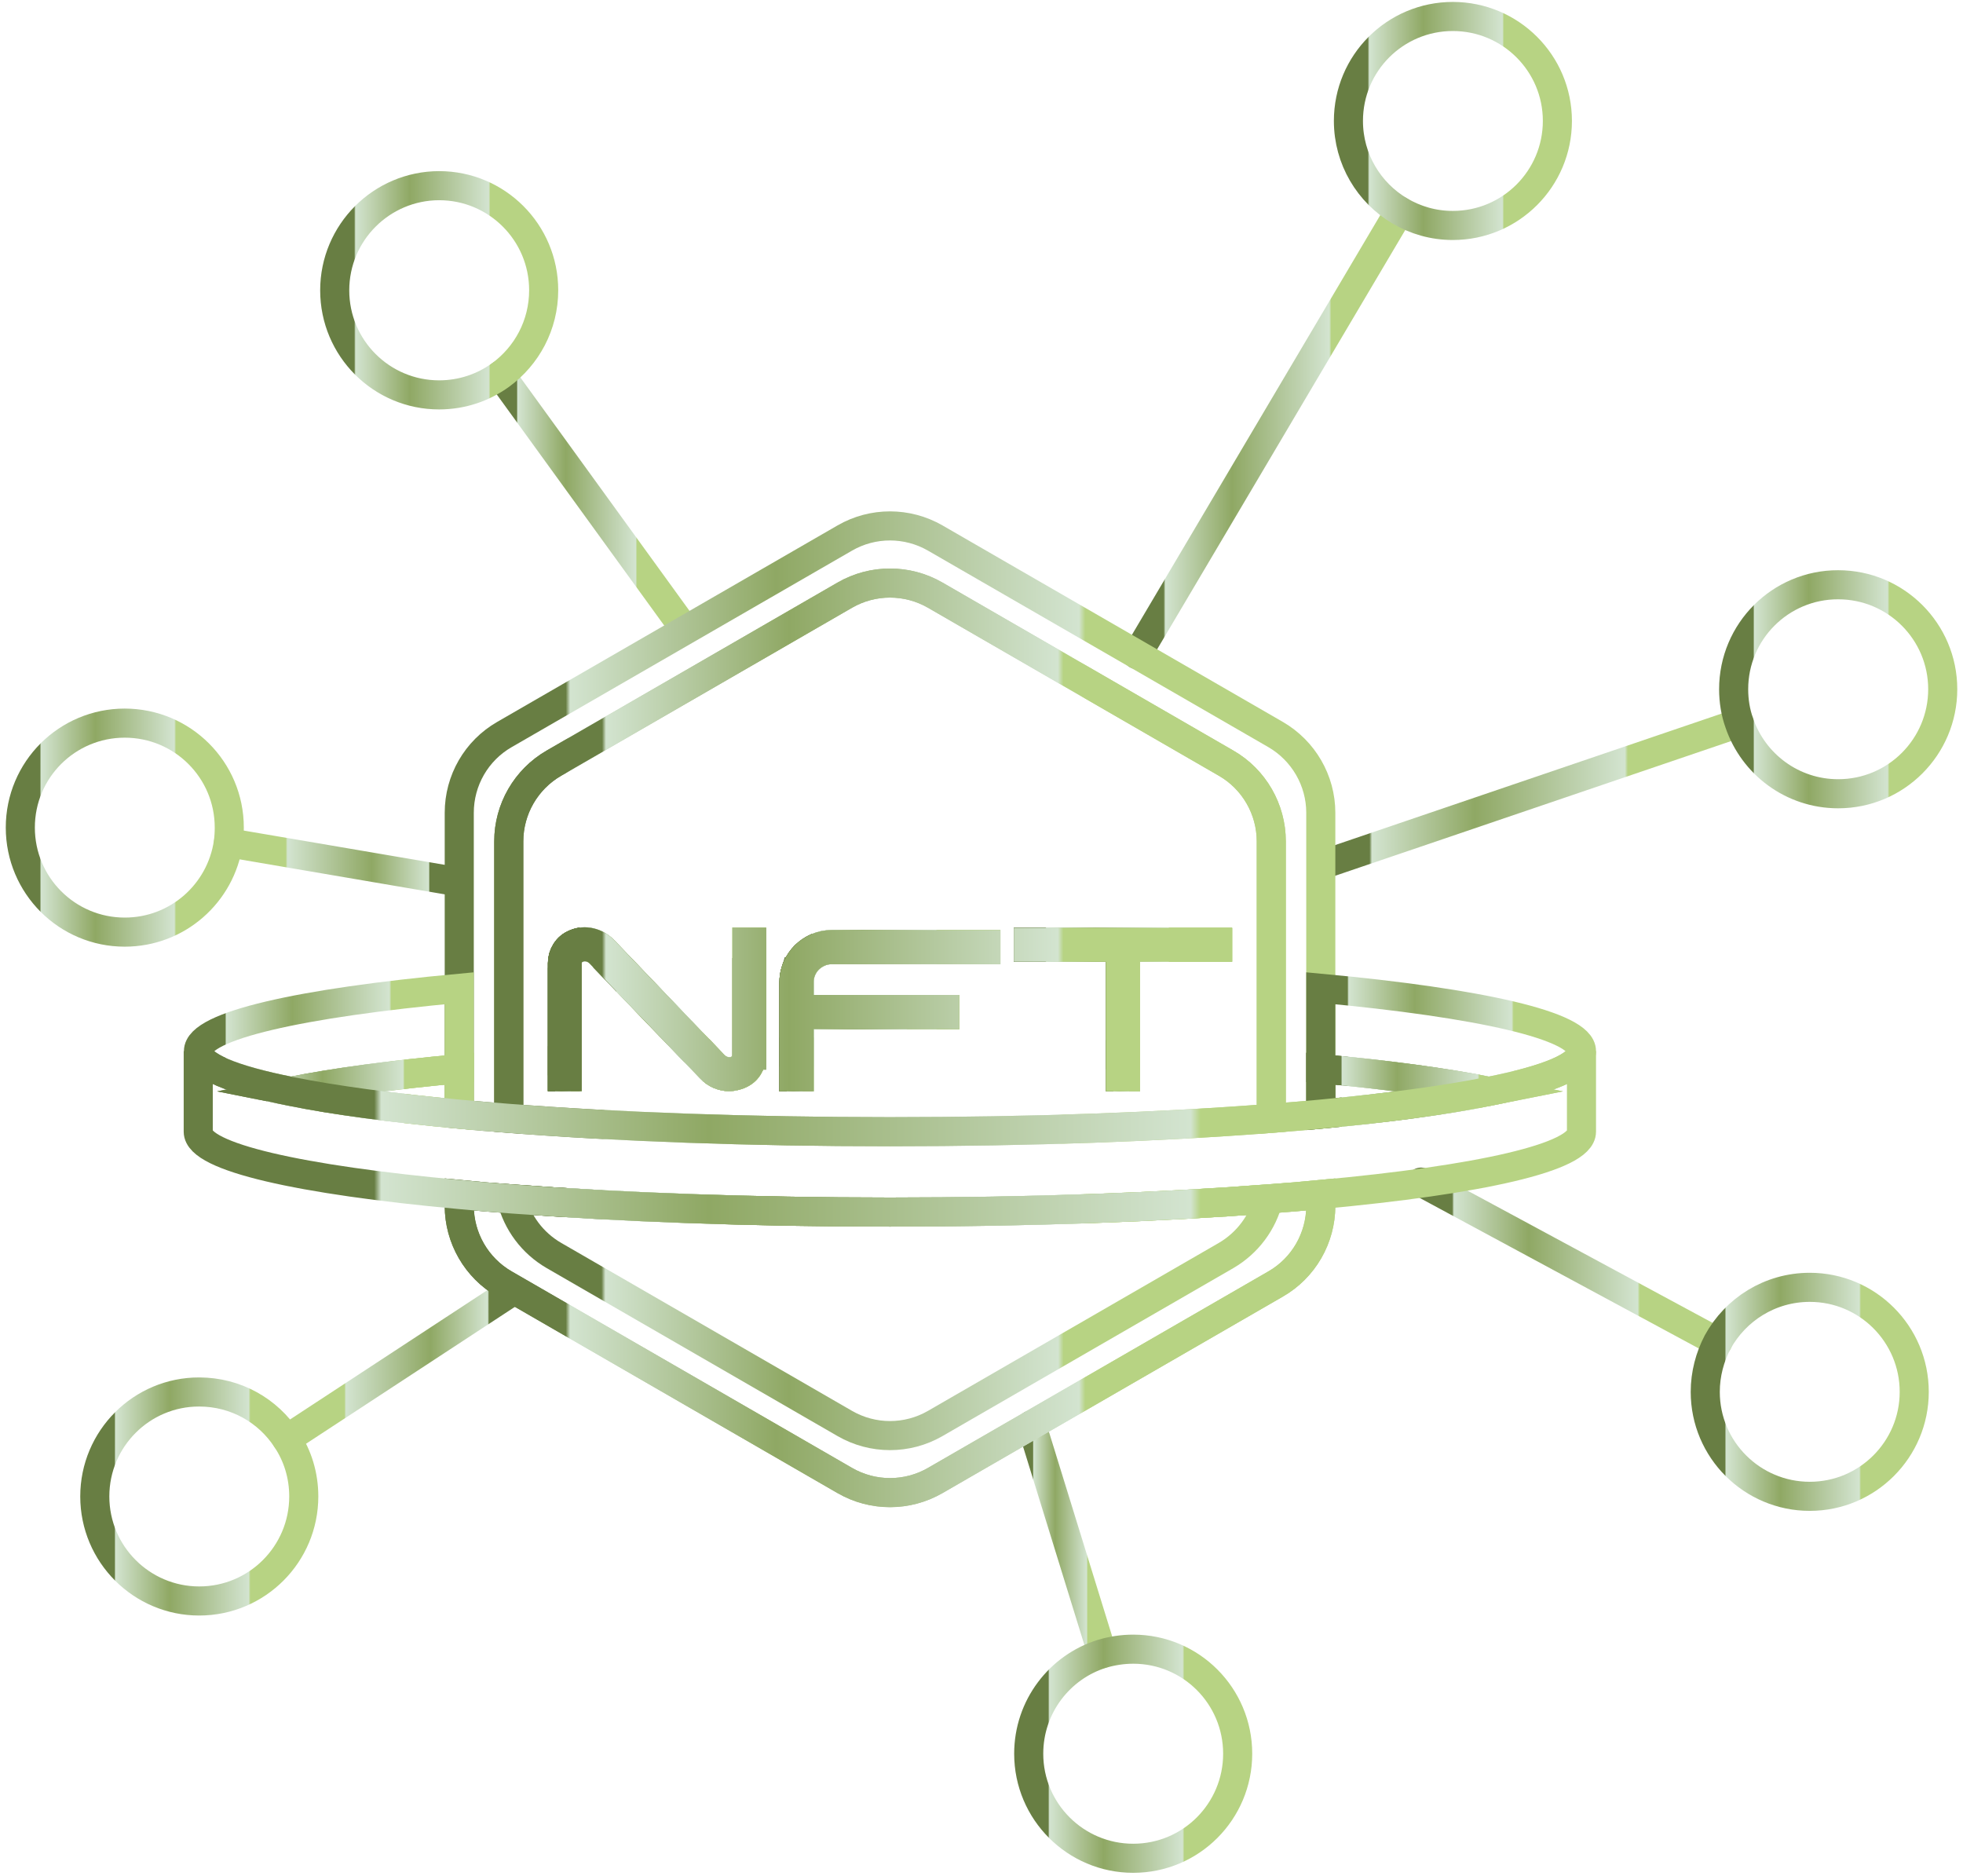 <svg width="135" height="129" viewBox="0 0 135 129" fill="none" xmlns="http://www.w3.org/2000/svg">
<path d="M78.202 45.015L96.26 14.501" stroke="url(#paint0_linear_6_3320)" stroke-width="2" stroke-miterlimit="10" stroke-linecap="round" stroke-linejoin="round"/>
<path d="M35.126 88.86L19.713 98.96" stroke="url(#paint1_linear_6_3320)" stroke-width="2" stroke-miterlimit="10" stroke-linecap="round" stroke-linejoin="round"/>
<path d="M46.982 43.108L34.434 25.795" stroke="url(#paint2_linear_6_3320)" stroke-width="2" stroke-miterlimit="10" stroke-linecap="round" stroke-linejoin="round"/>
<path d="M31.044 60.565L15.708 57.95" stroke="url(#paint3_linear_6_3320)" stroke-width="2" stroke-miterlimit="10" stroke-linecap="round" stroke-linejoin="round"/>
<path d="M90.955 59.463L119.615 49.712" stroke="url(#paint4_linear_6_3320)" stroke-width="2" stroke-miterlimit="10" stroke-linecap="round" stroke-linejoin="round"/>
<path d="M97.727 81.29L118.133 92.295" stroke="url(#paint5_linear_6_3320)" stroke-width="2" stroke-miterlimit="10" stroke-linecap="round" stroke-linejoin="round"/>
<path d="M70.944 97.987L75.808 113.719" stroke="url(#paint6_linear_6_3320)" stroke-width="2" stroke-miterlimit="10" stroke-linecap="round" stroke-linejoin="round"/>
<path d="M92.734 8.315C92.734 10.952 94.155 13.255 96.26 14.501C97.339 15.14 98.578 15.504 99.916 15.504C103.89 15.504 107.105 12.282 107.105 8.315C107.105 4.348 103.883 1.133 99.916 1.133C95.948 1.133 92.734 4.34 92.734 8.315Z" stroke="url(#paint7_linear_6_3320)" stroke-width="2" stroke-miterlimit="10" stroke-linecap="round" stroke-linejoin="round"/>
<path d="M23.019 19.965C23.019 23.94 26.234 27.155 30.201 27.155C31.782 27.155 33.241 26.646 34.426 25.787C36.228 24.472 37.39 22.352 37.39 19.958C37.39 15.983 34.168 12.768 30.201 12.768C26.234 12.776 23.019 15.998 23.019 19.965Z" stroke="url(#paint8_linear_6_3320)" stroke-width="2" stroke-miterlimit="10" stroke-linecap="round" stroke-linejoin="round"/>
<path d="M1.397 56.909C1.397 60.884 4.612 64.099 8.579 64.099C12.204 64.099 15.191 61.431 15.7 57.95C15.746 57.608 15.768 57.259 15.768 56.909C15.768 52.934 12.546 49.727 8.579 49.727C4.612 49.727 1.397 52.934 1.397 56.909Z" stroke="url(#paint9_linear_6_3320)" stroke-width="2" stroke-miterlimit="10" stroke-linecap="round" stroke-linejoin="round"/>
<path d="M6.519 102.904C6.519 106.879 9.742 110.094 13.701 110.094C17.676 110.094 20.891 106.872 20.891 102.904C20.891 101.453 20.465 100.092 19.713 98.968C18.436 97.007 16.224 95.722 13.701 95.722C9.742 95.715 6.519 98.93 6.519 102.904Z" stroke="url(#paint10_linear_6_3320)" stroke-width="2" stroke-miterlimit="10" stroke-linecap="round" stroke-linejoin="round"/>
<path d="M70.747 120.597C70.747 124.572 73.969 127.787 77.936 127.787C81.911 127.787 85.118 124.565 85.118 120.597C85.118 116.623 81.904 113.408 77.936 113.408C77.199 113.408 76.485 113.522 75.808 113.719C72.875 114.624 70.747 117.36 70.747 120.597Z" stroke="url(#paint11_linear_6_3320)" stroke-width="2" stroke-miterlimit="10" stroke-linecap="round" stroke-linejoin="round"/>
<path d="M117.274 95.715C117.274 99.682 120.496 102.897 124.464 102.897C128.431 102.897 131.646 99.674 131.646 95.715C131.646 91.74 128.423 88.525 124.464 88.525C121.728 88.525 119.356 90.045 118.125 92.295C117.593 93.313 117.274 94.484 117.274 95.715Z" stroke="url(#paint12_linear_6_3320)" stroke-width="2" stroke-miterlimit="10" stroke-linecap="round" stroke-linejoin="round"/>
<path d="M119.227 47.394C119.227 48.207 119.356 48.99 119.615 49.712C120.58 52.547 123.255 54.584 126.417 54.584C130.392 54.584 133.606 51.361 133.606 47.394C133.606 43.427 130.384 40.212 126.417 40.212C122.442 40.204 119.227 43.427 119.227 47.394Z" stroke="url(#paint13_linear_6_3320)" stroke-width="2" stroke-miterlimit="10" stroke-linecap="round" stroke-linejoin="round"/>
<path d="M51.694 64.783V72.565C51.694 72.862 51.61 73.128 51.458 73.371C51.306 73.614 51.086 73.789 50.797 73.903C50.546 73.994 50.333 74.04 50.151 74.04C49.923 74.04 49.687 73.986 49.474 73.895C49.254 73.796 49.049 73.66 48.874 73.47L47.939 72.497L42.832 67.184L41.266 65.558C41.046 65.338 40.803 65.201 40.522 65.14C40.24 65.079 39.974 65.102 39.716 65.208C39.496 65.292 39.321 65.429 39.199 65.611C39.078 65.801 39.009 66.006 39.009 66.242V74.04H38.682V66.242C38.682 65.946 38.766 65.672 38.918 65.436C39.07 65.193 39.29 65.011 39.579 64.897C39.906 64.76 40.24 64.73 40.59 64.813C40.94 64.897 41.244 65.072 41.502 65.33L43.265 67.169L48.38 72.497L49.11 73.257C49.33 73.477 49.581 73.614 49.862 73.675C50.143 73.728 50.409 73.713 50.668 73.606C50.888 73.515 51.063 73.386 51.184 73.196C51.306 73.014 51.374 72.808 51.374 72.573V64.79H51.694V64.783Z" stroke="url(#paint14_linear_6_3320)" stroke-width="2" stroke-miterlimit="10"/>
<path d="M54.962 67.527V69.419H64.963V69.769H54.962V74.047H54.604V67.527C54.604 67.276 54.642 67.04 54.711 66.812C54.734 66.721 54.772 66.622 54.81 66.539C54.946 66.219 55.136 65.953 55.364 65.718C55.6 65.49 55.874 65.3 56.185 65.163C56.497 65.026 56.824 64.958 57.181 64.958H67.798V65.307H57.181C56.869 65.307 56.58 65.368 56.314 65.49C56.056 65.604 55.82 65.763 55.615 65.961C55.41 66.166 55.258 66.394 55.136 66.66C55.121 66.706 55.098 66.751 55.083 66.805C55 67.033 54.962 67.268 54.962 67.527Z" stroke="url(#paint15_linear_6_3320)" stroke-width="2" stroke-miterlimit="10"/>
<path d="M83.735 64.806V65.132H77.397V74.047H77.062V65.132H70.724V64.806H83.735Z" stroke="url(#paint16_linear_6_3320)" stroke-width="2" stroke-miterlimit="10"/>
<path d="M90.834 82.141V82.917C90.834 85.136 89.648 87.195 87.725 88.297L64.317 101.81C62.394 102.92 60.023 102.92 58.1 101.81L34.692 88.297C32.77 87.188 31.584 85.136 31.584 82.917V82.141C32.732 82.255 33.932 82.354 35.171 82.445C42.65 83.008 51.595 83.35 61.209 83.35C70.823 83.35 79.768 83.015 87.239 82.445C88.478 82.354 89.678 82.255 90.834 82.141Z" stroke="url(#paint17_linear_6_3320)" stroke-width="2" stroke-miterlimit="10"/>
<path d="M51.694 64.783V72.565C51.694 72.862 51.61 73.128 51.458 73.371C51.306 73.614 51.086 73.789 50.797 73.903C50.546 73.994 50.333 74.04 50.151 74.04C49.923 74.04 49.687 73.986 49.474 73.895C49.254 73.796 49.049 73.66 48.874 73.47L47.939 72.497L42.832 67.184L41.266 65.558C41.046 65.338 40.803 65.201 40.522 65.14C40.24 65.079 39.974 65.102 39.716 65.208C39.496 65.292 39.321 65.429 39.199 65.611C39.078 65.801 39.009 66.006 39.009 66.242V74.04H38.682V66.242C38.682 65.946 38.766 65.672 38.918 65.436C39.07 65.193 39.29 65.011 39.579 64.897C39.906 64.76 40.24 64.73 40.59 64.813C40.94 64.897 41.244 65.072 41.502 65.33L43.265 67.169L48.38 72.497L49.11 73.257C49.33 73.477 49.581 73.614 49.862 73.675C50.143 73.728 50.409 73.713 50.668 73.606C50.888 73.515 51.063 73.386 51.184 73.196C51.306 73.014 51.374 72.808 51.374 72.573V64.79H51.694V64.783Z" stroke="url(#paint18_linear_6_3320)" stroke-width="2" stroke-miterlimit="10"/>
<path d="M54.962 67.527V69.419H64.963V69.769H54.962V74.047H54.604V67.527C54.604 67.276 54.642 67.04 54.711 66.812C54.734 66.721 54.772 66.622 54.81 66.539C54.946 66.219 55.136 65.953 55.364 65.718C55.6 65.49 55.874 65.3 56.185 65.163C56.497 65.026 56.824 64.958 57.181 64.958H67.798V65.307H57.181C56.869 65.307 56.58 65.368 56.314 65.49C56.056 65.604 55.82 65.763 55.615 65.961C55.41 66.166 55.258 66.394 55.136 66.66C55.121 66.706 55.098 66.751 55.083 66.805C55 67.033 54.962 67.268 54.962 67.527Z" stroke="url(#paint19_linear_6_3320)" stroke-width="2" stroke-miterlimit="10"/>
<path d="M83.735 64.806V65.132H77.397V74.047H77.062V65.132H70.724V64.806H83.735Z" stroke="url(#paint20_linear_6_3320)" stroke-width="2" stroke-miterlimit="10"/>
<path d="M87.239 82.445C86.844 84.064 85.795 85.478 84.32 86.337L64.317 97.888C62.394 98.998 60.023 98.998 58.1 97.888L38.097 86.337C36.615 85.478 35.574 84.072 35.171 82.445C42.65 83.008 51.595 83.35 61.209 83.35C70.823 83.35 79.76 83.015 87.239 82.445Z" stroke="url(#paint21_linear_6_3320)" stroke-width="2" stroke-miterlimit="10"/>
<path d="M51.367 64.783V72.565C51.367 72.801 51.306 73.006 51.177 73.188C51.055 73.378 50.88 73.508 50.66 73.599C50.402 73.705 50.128 73.72 49.854 73.667C49.573 73.614 49.322 73.47 49.102 73.249L48.372 72.489L43.258 67.162L41.494 65.322C41.236 65.064 40.932 64.897 40.582 64.806C40.233 64.722 39.891 64.752 39.572 64.889C39.283 65.011 39.07 65.186 38.91 65.429C38.758 65.664 38.675 65.938 38.675 66.234V74.032H39.002V66.234C39.002 65.999 39.062 65.794 39.192 65.604C39.313 65.421 39.488 65.284 39.708 65.201C39.967 65.094 40.233 65.072 40.514 65.132C40.795 65.186 41.038 65.322 41.259 65.55L42.824 67.177L47.932 72.489L48.866 73.462C49.049 73.652 49.246 73.789 49.467 73.888C49.687 73.979 49.915 74.032 50.143 74.032C50.333 74.032 50.538 73.986 50.789 73.895C51.078 73.774 51.291 73.606 51.45 73.363C51.602 73.12 51.686 72.854 51.686 72.558V64.775H51.367V64.783Z" stroke="url(#paint22_linear_6_3320)" stroke-width="2" stroke-miterlimit="10"/>
<path d="M55.083 66.805C55.098 66.751 55.114 66.706 55.136 66.66C55.258 66.394 55.41 66.166 55.615 65.961C55.813 65.763 56.048 65.604 56.314 65.49C56.58 65.368 56.877 65.307 57.181 65.307H67.798V64.958H57.181C56.824 64.958 56.497 65.026 56.185 65.163C55.874 65.3 55.6 65.49 55.364 65.718C55.136 65.953 54.946 66.219 54.81 66.539C54.772 66.622 54.734 66.721 54.711 66.812C54.642 67.04 54.604 67.276 54.604 67.527V74.047H54.962V69.769H64.963V69.419H54.962V67.527C54.962 67.268 55 67.033 55.083 66.805Z" stroke="url(#paint23_linear_6_3320)" stroke-width="2" stroke-miterlimit="10"/>
<path d="M70.724 64.806V65.132H77.062V74.047H77.397V65.132H83.735V64.806H70.724Z" stroke="url(#paint24_linear_6_3320)" stroke-width="2" stroke-miterlimit="10"/>
<path d="M90.834 55.891V76.616C89.739 76.715 88.599 76.814 87.429 76.905V57.859C87.429 55.64 86.243 53.58 84.32 52.478L64.317 40.926C62.394 39.817 60.023 39.817 58.1 40.926L38.097 52.478C36.174 53.588 34.989 55.64 34.989 57.859V76.905C33.811 76.821 32.678 76.715 31.584 76.616V55.891C31.584 53.664 32.77 51.612 34.692 50.51L58.1 36.997C60.023 35.888 62.387 35.888 64.317 36.997L87.725 50.51C89.64 51.62 90.834 53.672 90.834 55.891Z" stroke="url(#paint25_linear_6_3320)" stroke-width="2" stroke-miterlimit="10"/>
<path d="M51.694 64.783V72.565C51.694 72.862 51.61 73.128 51.458 73.371C51.306 73.614 51.086 73.789 50.797 73.903C50.546 73.994 50.333 74.04 50.151 74.04C49.923 74.04 49.687 73.986 49.474 73.895C49.254 73.796 49.049 73.66 48.874 73.47L47.939 72.497L42.832 67.184L41.266 65.558C41.046 65.338 40.803 65.201 40.522 65.14C40.24 65.079 39.974 65.102 39.716 65.208C39.496 65.292 39.321 65.429 39.199 65.611C39.078 65.801 39.009 66.006 39.009 66.242V74.04H38.682V66.242C38.682 65.946 38.766 65.672 38.918 65.436C39.07 65.193 39.29 65.011 39.579 64.897C39.906 64.76 40.24 64.73 40.59 64.813C40.94 64.897 41.244 65.072 41.502 65.33L43.265 67.169L48.38 72.497L49.11 73.257C49.33 73.477 49.581 73.614 49.862 73.675C50.143 73.728 50.409 73.713 50.668 73.606C50.888 73.515 51.063 73.386 51.184 73.196C51.306 73.014 51.374 72.808 51.374 72.573V64.79H51.694V64.783Z" stroke="url(#paint26_linear_6_3320)" stroke-width="2" stroke-miterlimit="10"/>
<path d="M54.962 67.526V69.419H64.963V69.768H54.962V74.047H54.604V67.526C54.604 67.275 54.642 67.04 54.711 66.812C54.734 66.721 54.772 66.622 54.81 66.538C54.946 66.219 55.136 65.953 55.364 65.718C55.6 65.49 55.874 65.299 56.185 65.163C56.497 65.026 56.824 64.957 57.181 64.957H67.798V65.307H57.181C56.869 65.307 56.58 65.368 56.314 65.49C56.056 65.603 55.82 65.763 55.615 65.961C55.41 66.166 55.258 66.394 55.136 66.66C55.121 66.706 55.098 66.751 55.083 66.804C55 67.032 54.962 67.268 54.962 67.526Z" stroke="url(#paint27_linear_6_3320)" stroke-width="2" stroke-miterlimit="10"/>
<path d="M83.735 64.806V65.132H77.397V74.047H77.062V65.132H70.724V64.806H83.735Z" stroke="url(#paint28_linear_6_3320)" stroke-width="2" stroke-miterlimit="10"/>
<path d="M90.834 82.141V82.917C90.834 85.136 89.648 87.195 87.725 88.297L64.317 101.81C62.394 102.92 60.023 102.92 58.1 101.81L34.692 88.297C32.77 87.188 31.584 85.136 31.584 82.917V82.141C32.732 82.255 33.932 82.354 35.171 82.445C42.65 83.008 51.595 83.35 61.209 83.35C70.823 83.35 79.768 83.015 87.239 82.445C88.478 82.354 89.678 82.255 90.834 82.141Z" stroke="url(#paint29_linear_6_3320)" stroke-width="2" stroke-miterlimit="10"/>
<path d="M31.584 73.492V76.616C26.933 76.183 22.988 75.651 20.002 75.05C22.988 74.45 26.925 73.918 31.584 73.492Z" stroke="url(#paint30_linear_6_3320)" stroke-width="2" stroke-miterlimit="10"/>
<path d="M39.002 72.922V74.04H38.675V72.938C38.789 72.938 38.895 72.93 39.002 72.922Z" stroke="url(#paint31_linear_6_3320)" stroke-width="2" stroke-miterlimit="10"/>
<path d="M51.694 72.398V72.565C51.694 72.862 51.61 73.127 51.458 73.371C51.306 73.614 51.086 73.789 50.797 73.903C50.546 73.994 50.333 74.04 50.151 74.04C49.923 74.04 49.687 73.986 49.474 73.895C49.254 73.796 49.049 73.659 48.874 73.469L47.939 72.497C48.084 72.489 48.228 72.489 48.38 72.481L49.11 73.242C49.33 73.462 49.581 73.599 49.862 73.659C50.143 73.713 50.409 73.698 50.668 73.591C50.888 73.5 51.063 73.371 51.184 73.181C51.306 72.998 51.374 72.793 51.374 72.558V72.398C51.473 72.406 51.58 72.398 51.694 72.398Z" stroke="url(#paint32_linear_6_3320)" stroke-width="2" stroke-miterlimit="10"/>
<path d="M54.962 72.337H54.604V74.047H54.962V72.337Z" stroke="url(#paint33_linear_6_3320)" stroke-width="2" stroke-miterlimit="10"/>
<path d="M77.397 72.618V74.047H77.062V72.603C77.169 72.611 77.283 72.611 77.397 72.618Z" stroke="url(#paint34_linear_6_3320)" stroke-width="2" stroke-miterlimit="10"/>
<path d="M102.408 75.05C99.414 75.651 95.477 76.183 90.834 76.616V73.492C95.477 73.918 99.414 74.45 102.408 75.05Z" stroke="url(#paint35_linear_6_3320)" stroke-width="2" stroke-miterlimit="10"/>
<path d="M31.584 67.96V73.493C26.933 73.918 22.988 74.45 20.002 75.05C15.958 74.245 13.648 73.295 13.648 72.284C13.64 70.536 20.648 68.971 31.584 67.96Z" stroke="url(#paint36_linear_6_3320)" stroke-width="2" stroke-miterlimit="10"/>
<path d="M39.002 67.397V72.93C38.888 72.938 38.781 72.945 38.675 72.945V67.42C38.781 67.405 38.895 67.405 39.002 67.397Z" stroke="url(#paint37_linear_6_3320)" stroke-width="2" stroke-miterlimit="10"/>
<path d="M43.258 67.169L48.372 72.497C48.22 72.504 48.076 72.504 47.932 72.512L42.824 67.2C42.969 67.177 43.113 67.169 43.258 67.169Z" stroke="url(#paint38_linear_6_3320)" stroke-width="2" stroke-miterlimit="10"/>
<path d="M51.694 66.873V72.398C51.58 72.398 51.473 72.406 51.367 72.406V66.88C51.473 66.88 51.587 66.873 51.694 66.873Z" stroke="url(#paint39_linear_6_3320)" stroke-width="2" stroke-miterlimit="10"/>
<path d="M64.963 69.419V69.768H54.962V72.345H54.604V67.534C54.604 67.283 54.642 67.048 54.711 66.82C54.832 66.82 54.962 66.82 55.083 66.812C55 67.032 54.962 67.276 54.962 67.534V69.426H64.963V69.419Z" stroke="url(#paint40_linear_6_3320)" stroke-width="2" stroke-miterlimit="10"/>
<path d="M77.397 67.093V72.618C77.283 72.611 77.176 72.611 77.062 72.603V67.078C77.169 67.078 77.283 67.086 77.397 67.093Z" stroke="url(#paint41_linear_6_3320)" stroke-width="2" stroke-miterlimit="10"/>
<path d="M108.762 72.284C108.762 73.295 106.452 74.245 102.408 75.05C99.414 74.45 95.477 73.918 90.834 73.493V67.96C101.762 68.971 108.762 70.536 108.762 72.284Z" stroke="url(#paint42_linear_6_3320)" stroke-width="2" stroke-miterlimit="10"/>
<path d="M31.584 73.492V76.616C26.933 76.183 22.988 75.651 20.002 75.05C22.988 74.45 26.925 73.918 31.584 73.492Z" stroke="url(#paint43_linear_6_3320)" stroke-width="2" stroke-miterlimit="10"/>
<path d="M84.32 52.478L64.317 40.926C62.394 39.817 60.023 39.817 58.1 40.926L38.097 52.478C36.174 53.588 34.989 55.64 34.989 57.859V76.905C42.505 77.49 51.519 77.824 61.209 77.824C70.899 77.824 79.912 77.49 87.429 76.905V57.859C87.429 55.64 86.236 53.58 84.32 52.478ZM51.694 72.565C51.694 72.862 51.61 73.128 51.458 73.371C51.306 73.614 51.086 73.789 50.797 73.903C50.546 73.994 50.333 74.04 50.151 74.04C49.923 74.04 49.687 73.986 49.474 73.895C49.254 73.796 49.049 73.66 48.874 73.47L47.939 72.497L42.832 67.184L41.266 65.558C41.046 65.338 40.803 65.201 40.522 65.14C40.24 65.079 39.974 65.102 39.716 65.208C39.496 65.292 39.321 65.429 39.199 65.611C39.078 65.801 39.009 66.006 39.009 66.242V74.04H38.682V66.242C38.682 65.946 38.766 65.672 38.918 65.436C39.07 65.193 39.29 65.011 39.579 64.897C39.906 64.76 40.24 64.73 40.59 64.813C40.94 64.897 41.244 65.072 41.502 65.33L43.265 67.169L48.38 72.497L49.11 73.257C49.33 73.477 49.581 73.614 49.862 73.675C50.143 73.728 50.409 73.713 50.668 73.606C50.888 73.515 51.063 73.386 51.184 73.196C51.306 73.014 51.374 72.808 51.374 72.573V64.79H51.701V72.565H51.694ZM67.798 65.307H57.181C56.869 65.307 56.58 65.368 56.314 65.49C56.056 65.604 55.82 65.763 55.615 65.961C55.41 66.166 55.258 66.394 55.136 66.66C55.121 66.706 55.098 66.751 55.083 66.804C55 67.025 54.962 67.268 54.962 67.526V69.419H64.963V69.768H54.962V74.047H54.604V67.526C54.604 67.276 54.642 67.04 54.711 66.812C54.734 66.721 54.772 66.622 54.81 66.538C54.946 66.219 55.136 65.953 55.364 65.718C55.6 65.49 55.874 65.3 56.185 65.163C56.497 65.026 56.824 64.958 57.181 64.958H67.798V65.307ZM83.735 65.132H77.397V74.047H77.062V65.132H70.724V64.806H83.735V65.132Z" stroke="url(#paint44_linear_6_3320)" stroke-width="2" stroke-miterlimit="10"/>
<path d="M102.408 75.05C99.414 75.651 95.477 76.183 90.834 76.616V73.492C95.477 73.918 99.414 74.45 102.408 75.05Z" stroke="url(#paint45_linear_6_3320)" stroke-width="2" stroke-miterlimit="10"/>
<path d="M108.762 72.284V77.824C108.762 79.58 101.755 81.138 90.826 82.141C89.671 82.255 88.47 82.354 87.231 82.445C79.753 83.007 70.815 83.35 61.201 83.35C51.587 83.35 42.642 83.015 35.164 82.445C33.925 82.354 32.724 82.255 31.576 82.141C20.64 81.138 13.633 79.572 13.633 77.824V72.284C13.633 73.295 15.943 74.245 19.986 75.05C22.973 75.651 26.918 76.183 31.569 76.616C32.663 76.715 33.803 76.814 34.974 76.905C42.49 77.49 51.504 77.824 61.194 77.824C70.884 77.824 79.897 77.49 87.414 76.905C88.592 76.821 89.724 76.715 90.818 76.616C95.47 76.183 99.399 75.651 102.393 75.05C106.452 74.245 108.762 73.302 108.762 72.284Z" stroke="url(#paint46_linear_6_3320)" stroke-width="2" stroke-miterlimit="10"/>
<defs>
<linearGradient id="paint0_linear_6_3320" x1="97.019" y1="29.757" x2="77.445" y2="29.757" gradientUnits="userSpaceOnUse">
<stop offset="0.279" stop-color="#B7D383"/>
<stop offset="0.286" stop-color="#D3E4D0"/>
<stop offset="0.628" stop-color="#8FA864"/>
<stop offset="0.862" stop-color="#D3E4D0"/>
<stop offset="0.868" stop-color="#687E43"/>
</linearGradient>
<linearGradient id="paint1_linear_6_3320" x1="35.882" y1="93.911" x2="18.953" y2="93.911" gradientUnits="userSpaceOnUse">
<stop offset="0.133" stop-color="#687E43"/>
<stop offset="0.138" stop-color="#D3E4D0"/>
<stop offset="0.371" stop-color="#8FA864"/>
<stop offset="0.714" stop-color="#D3E4D0"/>
<stop offset="0.721" stop-color="#B7D383"/>
</linearGradient>
<linearGradient id="paint2_linear_6_3320" x1="47.739" y1="34.451" x2="33.671" y2="34.451" gradientUnits="userSpaceOnUse">
<stop offset="0.279" stop-color="#B7D383"/>
<stop offset="0.286" stop-color="#D3E4D0"/>
<stop offset="0.628" stop-color="#8FA864"/>
<stop offset="0.862" stop-color="#D3E4D0"/>
<stop offset="0.868" stop-color="#687E43"/>
</linearGradient>
<linearGradient id="paint3_linear_6_3320" x1="31.807" y1="59.258" x2="14.945" y2="59.258" gradientUnits="userSpaceOnUse">
<stop offset="0.133" stop-color="#687E43"/>
<stop offset="0.138" stop-color="#D3E4D0"/>
<stop offset="0.371" stop-color="#8FA864"/>
<stop offset="0.714" stop-color="#D3E4D0"/>
<stop offset="0.721" stop-color="#B7D383"/>
</linearGradient>
<linearGradient id="paint4_linear_6_3320" x1="120.373" y1="54.585" x2="90.197" y2="54.585" gradientUnits="userSpaceOnUse">
<stop offset="0.279" stop-color="#B7D383"/>
<stop offset="0.286" stop-color="#D3E4D0"/>
<stop offset="0.628" stop-color="#8FA864"/>
<stop offset="0.862" stop-color="#D3E4D0"/>
<stop offset="0.868" stop-color="#687E43"/>
</linearGradient>
<linearGradient id="paint5_linear_6_3320" x1="118.894" y1="86.791" x2="96.97" y2="86.791" gradientUnits="userSpaceOnUse">
<stop offset="0.279" stop-color="#B7D383"/>
<stop offset="0.286" stop-color="#D3E4D0"/>
<stop offset="0.628" stop-color="#8FA864"/>
<stop offset="0.862" stop-color="#D3E4D0"/>
<stop offset="0.868" stop-color="#687E43"/>
</linearGradient>
<linearGradient id="paint6_linear_6_3320" x1="76.57" y1="105.852" x2="70.186" y2="105.852" gradientUnits="userSpaceOnUse">
<stop offset="0.279" stop-color="#B7D383"/>
<stop offset="0.286" stop-color="#D3E4D0"/>
<stop offset="0.628" stop-color="#8FA864"/>
<stop offset="0.862" stop-color="#D3E4D0"/>
<stop offset="0.868" stop-color="#687E43"/>
</linearGradient>
<linearGradient id="paint7_linear_6_3320" x1="107.869" y1="8.317" x2="91.972" y2="8.317" gradientUnits="userSpaceOnUse">
<stop offset="0.279" stop-color="#B7D383"/>
<stop offset="0.286" stop-color="#D3E4D0"/>
<stop offset="0.628" stop-color="#8FA864"/>
<stop offset="0.862" stop-color="#D3E4D0"/>
<stop offset="0.868" stop-color="#687E43"/>
</linearGradient>
<linearGradient id="paint8_linear_6_3320" x1="38.157" y1="19.968" x2="22.261" y2="19.968" gradientUnits="userSpaceOnUse">
<stop offset="0.279" stop-color="#B7D383"/>
<stop offset="0.286" stop-color="#D3E4D0"/>
<stop offset="0.628" stop-color="#8FA864"/>
<stop offset="0.862" stop-color="#D3E4D0"/>
<stop offset="0.868" stop-color="#687E43"/>
</linearGradient>
<linearGradient id="paint9_linear_6_3320" x1="16.536" y1="56.915" x2="0.639" y2="56.915" gradientUnits="userSpaceOnUse">
<stop offset="0.279" stop-color="#B7D383"/>
<stop offset="0.286" stop-color="#D3E4D0"/>
<stop offset="0.628" stop-color="#8FA864"/>
<stop offset="0.862" stop-color="#D3E4D0"/>
<stop offset="0.868" stop-color="#687E43"/>
</linearGradient>
<linearGradient id="paint10_linear_6_3320" x1="21.654" y1="102.905" x2="5.758" y2="102.905" gradientUnits="userSpaceOnUse">
<stop offset="0.279" stop-color="#B7D383"/>
<stop offset="0.286" stop-color="#D3E4D0"/>
<stop offset="0.628" stop-color="#8FA864"/>
<stop offset="0.862" stop-color="#D3E4D0"/>
<stop offset="0.868" stop-color="#687E43"/>
</linearGradient>
<linearGradient id="paint11_linear_6_3320" x1="85.88" y1="120.594" x2="69.984" y2="120.594" gradientUnits="userSpaceOnUse">
<stop offset="0.279" stop-color="#B7D383"/>
<stop offset="0.286" stop-color="#D3E4D0"/>
<stop offset="0.628" stop-color="#8FA864"/>
<stop offset="0.862" stop-color="#D3E4D0"/>
<stop offset="0.868" stop-color="#687E43"/>
</linearGradient>
<linearGradient id="paint12_linear_6_3320" x1="132.413" y1="95.713" x2="116.517" y2="95.713" gradientUnits="userSpaceOnUse">
<stop offset="0.279" stop-color="#B7D383"/>
<stop offset="0.286" stop-color="#D3E4D0"/>
<stop offset="0.628" stop-color="#8FA864"/>
<stop offset="0.862" stop-color="#D3E4D0"/>
<stop offset="0.868" stop-color="#687E43"/>
</linearGradient>
<linearGradient id="paint13_linear_6_3320" x1="134.364" y1="47.395" x2="118.468" y2="47.395" gradientUnits="userSpaceOnUse">
<stop offset="0.279" stop-color="#B7D383"/>
<stop offset="0.286" stop-color="#D3E4D0"/>
<stop offset="0.628" stop-color="#8FA864"/>
<stop offset="0.862" stop-color="#D3E4D0"/>
<stop offset="0.868" stop-color="#687E43"/>
</linearGradient>
<linearGradient id="paint14_linear_6_3320" x1="37.914" y1="69.405" x2="52.453" y2="69.405" gradientUnits="userSpaceOnUse">
<stop offset="0.133" stop-color="#687E43"/>
<stop offset="0.138" stop-color="#D3E4D0"/>
<stop offset="0.371" stop-color="#8FA864"/>
<stop offset="0.714" stop-color="#D3E4D0"/>
<stop offset="0.721" stop-color="#B7D383"/>
</linearGradient>
<linearGradient id="paint15_linear_6_3320" x1="53.847" y1="69.502" x2="68.561" y2="69.502" gradientUnits="userSpaceOnUse">
<stop offset="0.133" stop-color="#687E43"/>
<stop offset="0.138" stop-color="#D3E4D0"/>
<stop offset="0.371" stop-color="#8FA864"/>
<stop offset="0.714" stop-color="#D3E4D0"/>
<stop offset="0.721" stop-color="#B7D383"/>
</linearGradient>
<linearGradient id="paint16_linear_6_3320" x1="69.961" y1="69.424" x2="84.494" y2="69.424" gradientUnits="userSpaceOnUse">
<stop offset="0.133" stop-color="#687E43"/>
<stop offset="0.138" stop-color="#D3E4D0"/>
<stop offset="0.371" stop-color="#8FA864"/>
<stop offset="0.714" stop-color="#D3E4D0"/>
<stop offset="0.721" stop-color="#B7D383"/>
</linearGradient>
<linearGradient id="paint17_linear_6_3320" x1="30.823" y1="92.358" x2="91.591" y2="92.358" gradientUnits="userSpaceOnUse">
<stop offset="0.133" stop-color="#687E43"/>
<stop offset="0.138" stop-color="#D3E4D0"/>
<stop offset="0.371" stop-color="#8FA864"/>
<stop offset="0.714" stop-color="#D3E4D0"/>
<stop offset="0.721" stop-color="#B7D383"/>
</linearGradient>
<linearGradient id="paint18_linear_6_3320" x1="37.914" y1="69.405" x2="52.453" y2="69.405" gradientUnits="userSpaceOnUse">
<stop offset="0.133" stop-color="#687E43"/>
<stop offset="0.138" stop-color="#D3E4D0"/>
<stop offset="0.371" stop-color="#8FA864"/>
<stop offset="0.714" stop-color="#D3E4D0"/>
<stop offset="0.721" stop-color="#B7D383"/>
</linearGradient>
<linearGradient id="paint19_linear_6_3320" x1="53.847" y1="69.502" x2="68.561" y2="69.502" gradientUnits="userSpaceOnUse">
<stop offset="0.133" stop-color="#687E43"/>
<stop offset="0.138" stop-color="#D3E4D0"/>
<stop offset="0.371" stop-color="#8FA864"/>
<stop offset="0.714" stop-color="#D3E4D0"/>
<stop offset="0.721" stop-color="#B7D383"/>
</linearGradient>
<linearGradient id="paint20_linear_6_3320" x1="69.961" y1="69.424" x2="84.494" y2="69.424" gradientUnits="userSpaceOnUse">
<stop offset="0.133" stop-color="#687E43"/>
<stop offset="0.138" stop-color="#D3E4D0"/>
<stop offset="0.371" stop-color="#8FA864"/>
<stop offset="0.714" stop-color="#D3E4D0"/>
<stop offset="0.721" stop-color="#B7D383"/>
</linearGradient>
<linearGradient id="paint21_linear_6_3320" x1="34.177" y1="90.544" x2="88.227" y2="90.544" gradientUnits="userSpaceOnUse">
<stop offset="0.133" stop-color="#687E43"/>
<stop offset="0.138" stop-color="#D3E4D0"/>
<stop offset="0.371" stop-color="#8FA864"/>
<stop offset="0.714" stop-color="#D3E4D0"/>
<stop offset="0.721" stop-color="#B7D383"/>
</linearGradient>
<linearGradient id="paint22_linear_6_3320" x1="37.914" y1="69.406" x2="52.453" y2="69.406" gradientUnits="userSpaceOnUse">
<stop offset="0.133" stop-color="#687E43"/>
<stop offset="0.138" stop-color="#D3E4D0"/>
<stop offset="0.371" stop-color="#8FA864"/>
<stop offset="0.714" stop-color="#D3E4D0"/>
<stop offset="0.721" stop-color="#B7D383"/>
</linearGradient>
<linearGradient id="paint23_linear_6_3320" x1="53.847" y1="69.502" x2="68.561" y2="69.502" gradientUnits="userSpaceOnUse">
<stop offset="0.133" stop-color="#687E43"/>
<stop offset="0.138" stop-color="#D3E4D0"/>
<stop offset="0.371" stop-color="#8FA864"/>
<stop offset="0.714" stop-color="#D3E4D0"/>
<stop offset="0.721" stop-color="#B7D383"/>
</linearGradient>
<linearGradient id="paint24_linear_6_3320" x1="69.961" y1="69.424" x2="84.494" y2="69.424" gradientUnits="userSpaceOnUse">
<stop offset="0.133" stop-color="#687E43"/>
<stop offset="0.138" stop-color="#D3E4D0"/>
<stop offset="0.371" stop-color="#8FA864"/>
<stop offset="0.714" stop-color="#D3E4D0"/>
<stop offset="0.721" stop-color="#B7D383"/>
</linearGradient>
<linearGradient id="paint25_linear_6_3320" x1="30.823" y1="56.561" x2="91.591" y2="56.561" gradientUnits="userSpaceOnUse">
<stop offset="0.133" stop-color="#687E43"/>
<stop offset="0.138" stop-color="#D3E4D0"/>
<stop offset="0.371" stop-color="#8FA864"/>
<stop offset="0.714" stop-color="#D3E4D0"/>
<stop offset="0.721" stop-color="#B7D383"/>
</linearGradient>
<linearGradient id="paint26_linear_6_3320" x1="37.914" y1="69.405" x2="52.453" y2="69.405" gradientUnits="userSpaceOnUse">
<stop offset="0.133" stop-color="#687E43"/>
<stop offset="0.138" stop-color="#D3E4D0"/>
<stop offset="0.371" stop-color="#8FA864"/>
<stop offset="0.714" stop-color="#D3E4D0"/>
<stop offset="0.721" stop-color="#B7D383"/>
</linearGradient>
<linearGradient id="paint27_linear_6_3320" x1="53.847" y1="69.502" x2="68.561" y2="69.502" gradientUnits="userSpaceOnUse">
<stop offset="0.133" stop-color="#687E43"/>
<stop offset="0.138" stop-color="#D3E4D0"/>
<stop offset="0.371" stop-color="#8FA864"/>
<stop offset="0.714" stop-color="#D3E4D0"/>
<stop offset="0.721" stop-color="#B7D383"/>
</linearGradient>
<linearGradient id="paint28_linear_6_3320" x1="69.961" y1="69.424" x2="84.494" y2="69.424" gradientUnits="userSpaceOnUse">
<stop offset="0.133" stop-color="#687E43"/>
<stop offset="0.138" stop-color="#D3E4D0"/>
<stop offset="0.371" stop-color="#8FA864"/>
<stop offset="0.714" stop-color="#D3E4D0"/>
<stop offset="0.721" stop-color="#B7D383"/>
</linearGradient>
<linearGradient id="paint29_linear_6_3320" x1="30.823" y1="92.358" x2="91.591" y2="92.358" gradientUnits="userSpaceOnUse">
<stop offset="0.133" stop-color="#687E43"/>
<stop offset="0.138" stop-color="#D3E4D0"/>
<stop offset="0.371" stop-color="#8FA864"/>
<stop offset="0.714" stop-color="#D3E4D0"/>
<stop offset="0.721" stop-color="#B7D383"/>
</linearGradient>
<linearGradient id="paint30_linear_6_3320" x1="16.155" y1="75.055" x2="32.343" y2="75.055" gradientUnits="userSpaceOnUse">
<stop offset="0.133" stop-color="#687E43"/>
<stop offset="0.138" stop-color="#D3E4D0"/>
<stop offset="0.371" stop-color="#8FA864"/>
<stop offset="0.714" stop-color="#D3E4D0"/>
<stop offset="0.721" stop-color="#B7D383"/>
</linearGradient>
<linearGradient id="paint31_linear_6_3320" x1="37.914" y1="73.464" x2="39.763" y2="73.464" gradientUnits="userSpaceOnUse">
<stop offset="0.133" stop-color="#687E43"/>
<stop offset="0.138" stop-color="#D3E4D0"/>
<stop offset="0.371" stop-color="#8FA864"/>
<stop offset="0.714" stop-color="#D3E4D0"/>
<stop offset="0.721" stop-color="#B7D383"/>
</linearGradient>
<linearGradient id="paint32_linear_6_3320" x1="46.219" y1="73.221" x2="52.453" y2="73.221" gradientUnits="userSpaceOnUse">
<stop offset="0.133" stop-color="#687E43"/>
<stop offset="0.138" stop-color="#D3E4D0"/>
<stop offset="0.371" stop-color="#8FA864"/>
<stop offset="0.714" stop-color="#D3E4D0"/>
<stop offset="0.721" stop-color="#B7D383"/>
</linearGradient>
<linearGradient id="paint33_linear_6_3320" x1="53.847" y1="73.19" x2="55.722" y2="73.19" gradientUnits="userSpaceOnUse">
<stop offset="0.133" stop-color="#687E43"/>
<stop offset="0.138" stop-color="#D3E4D0"/>
<stop offset="0.371" stop-color="#8FA864"/>
<stop offset="0.714" stop-color="#D3E4D0"/>
<stop offset="0.721" stop-color="#B7D383"/>
</linearGradient>
<linearGradient id="paint34_linear_6_3320" x1="76.3" y1="73.302" x2="78.155" y2="73.302" gradientUnits="userSpaceOnUse">
<stop offset="0.133" stop-color="#687E43"/>
<stop offset="0.138" stop-color="#D3E4D0"/>
<stop offset="0.371" stop-color="#8FA864"/>
<stop offset="0.714" stop-color="#D3E4D0"/>
<stop offset="0.721" stop-color="#B7D383"/>
</linearGradient>
<linearGradient id="paint35_linear_6_3320" x1="90.071" y1="75.055" x2="106.26" y2="75.055" gradientUnits="userSpaceOnUse">
<stop offset="0.133" stop-color="#687E43"/>
<stop offset="0.138" stop-color="#D3E4D0"/>
<stop offset="0.371" stop-color="#8FA864"/>
<stop offset="0.714" stop-color="#D3E4D0"/>
<stop offset="0.721" stop-color="#B7D383"/>
</linearGradient>
<linearGradient id="paint36_linear_6_3320" x1="12.883" y1="71.477" x2="32.343" y2="71.477" gradientUnits="userSpaceOnUse">
<stop offset="0.133" stop-color="#687E43"/>
<stop offset="0.138" stop-color="#D3E4D0"/>
<stop offset="0.371" stop-color="#8FA864"/>
<stop offset="0.714" stop-color="#D3E4D0"/>
<stop offset="0.721" stop-color="#B7D383"/>
</linearGradient>
<linearGradient id="paint37_linear_6_3320" x1="37.914" y1="70.17" x2="39.763" y2="70.17" gradientUnits="userSpaceOnUse">
<stop offset="0.133" stop-color="#687E43"/>
<stop offset="0.138" stop-color="#D3E4D0"/>
<stop offset="0.371" stop-color="#8FA864"/>
<stop offset="0.714" stop-color="#D3E4D0"/>
<stop offset="0.721" stop-color="#B7D383"/>
</linearGradient>
<linearGradient id="paint38_linear_6_3320" x1="41.175" y1="69.835" x2="50.09" y2="69.835" gradientUnits="userSpaceOnUse">
<stop offset="0.133" stop-color="#687E43"/>
<stop offset="0.138" stop-color="#D3E4D0"/>
<stop offset="0.371" stop-color="#8FA864"/>
<stop offset="0.714" stop-color="#D3E4D0"/>
<stop offset="0.721" stop-color="#B7D383"/>
</linearGradient>
<linearGradient id="paint39_linear_6_3320" x1="50.604" y1="69.639" x2="52.453" y2="69.639" gradientUnits="userSpaceOnUse">
<stop offset="0.133" stop-color="#687E43"/>
<stop offset="0.138" stop-color="#D3E4D0"/>
<stop offset="0.371" stop-color="#8FA864"/>
<stop offset="0.714" stop-color="#D3E4D0"/>
<stop offset="0.721" stop-color="#B7D383"/>
</linearGradient>
<linearGradient id="paint40_linear_6_3320" x1="53.847" y1="69.542" x2="65.721" y2="69.542" gradientUnits="userSpaceOnUse">
<stop offset="0.133" stop-color="#687E43"/>
<stop offset="0.138" stop-color="#D3E4D0"/>
<stop offset="0.371" stop-color="#8FA864"/>
<stop offset="0.714" stop-color="#D3E4D0"/>
<stop offset="0.721" stop-color="#B7D383"/>
</linearGradient>
<linearGradient id="paint41_linear_6_3320" x1="76.3" y1="69.869" x2="78.155" y2="69.869" gradientUnits="userSpaceOnUse">
<stop offset="0.133" stop-color="#687E43"/>
<stop offset="0.138" stop-color="#D3E4D0"/>
<stop offset="0.371" stop-color="#8FA864"/>
<stop offset="0.714" stop-color="#D3E4D0"/>
<stop offset="0.721" stop-color="#B7D383"/>
</linearGradient>
<linearGradient id="paint42_linear_6_3320" x1="90.071" y1="71.477" x2="109.525" y2="71.477" gradientUnits="userSpaceOnUse">
<stop offset="0.133" stop-color="#687E43"/>
<stop offset="0.138" stop-color="#D3E4D0"/>
<stop offset="0.371" stop-color="#8FA864"/>
<stop offset="0.714" stop-color="#D3E4D0"/>
<stop offset="0.721" stop-color="#B7D383"/>
</linearGradient>
<linearGradient id="paint43_linear_6_3320" x1="16.155" y1="75.055" x2="32.343" y2="75.055" gradientUnits="userSpaceOnUse">
<stop offset="0.133" stop-color="#687E43"/>
<stop offset="0.138" stop-color="#D3E4D0"/>
<stop offset="0.371" stop-color="#8FA864"/>
<stop offset="0.714" stop-color="#D3E4D0"/>
<stop offset="0.721" stop-color="#B7D383"/>
</linearGradient>
<linearGradient id="paint44_linear_6_3320" x1="34.229" y1="58.958" x2="88.185" y2="58.958" gradientUnits="userSpaceOnUse">
<stop offset="0.133" stop-color="#687E43"/>
<stop offset="0.138" stop-color="#D3E4D0"/>
<stop offset="0.371" stop-color="#8FA864"/>
<stop offset="0.714" stop-color="#D3E4D0"/>
<stop offset="0.721" stop-color="#B7D383"/>
</linearGradient>
<linearGradient id="paint45_linear_6_3320" x1="90.071" y1="75.055" x2="106.26" y2="75.055" gradientUnits="userSpaceOnUse">
<stop offset="0.133" stop-color="#687E43"/>
<stop offset="0.138" stop-color="#D3E4D0"/>
<stop offset="0.371" stop-color="#8FA864"/>
<stop offset="0.714" stop-color="#D3E4D0"/>
<stop offset="0.721" stop-color="#B7D383"/>
</linearGradient>
<linearGradient id="paint46_linear_6_3320" x1="12.883" y1="78.197" x2="109.525" y2="78.197" gradientUnits="userSpaceOnUse">
<stop offset="0.133" stop-color="#687E43"/>
<stop offset="0.138" stop-color="#D3E4D0"/>
<stop offset="0.371" stop-color="#8FA864"/>
<stop offset="0.714" stop-color="#D3E4D0"/>
<stop offset="0.721" stop-color="#B7D383"/>
</linearGradient>
</defs>
</svg>
